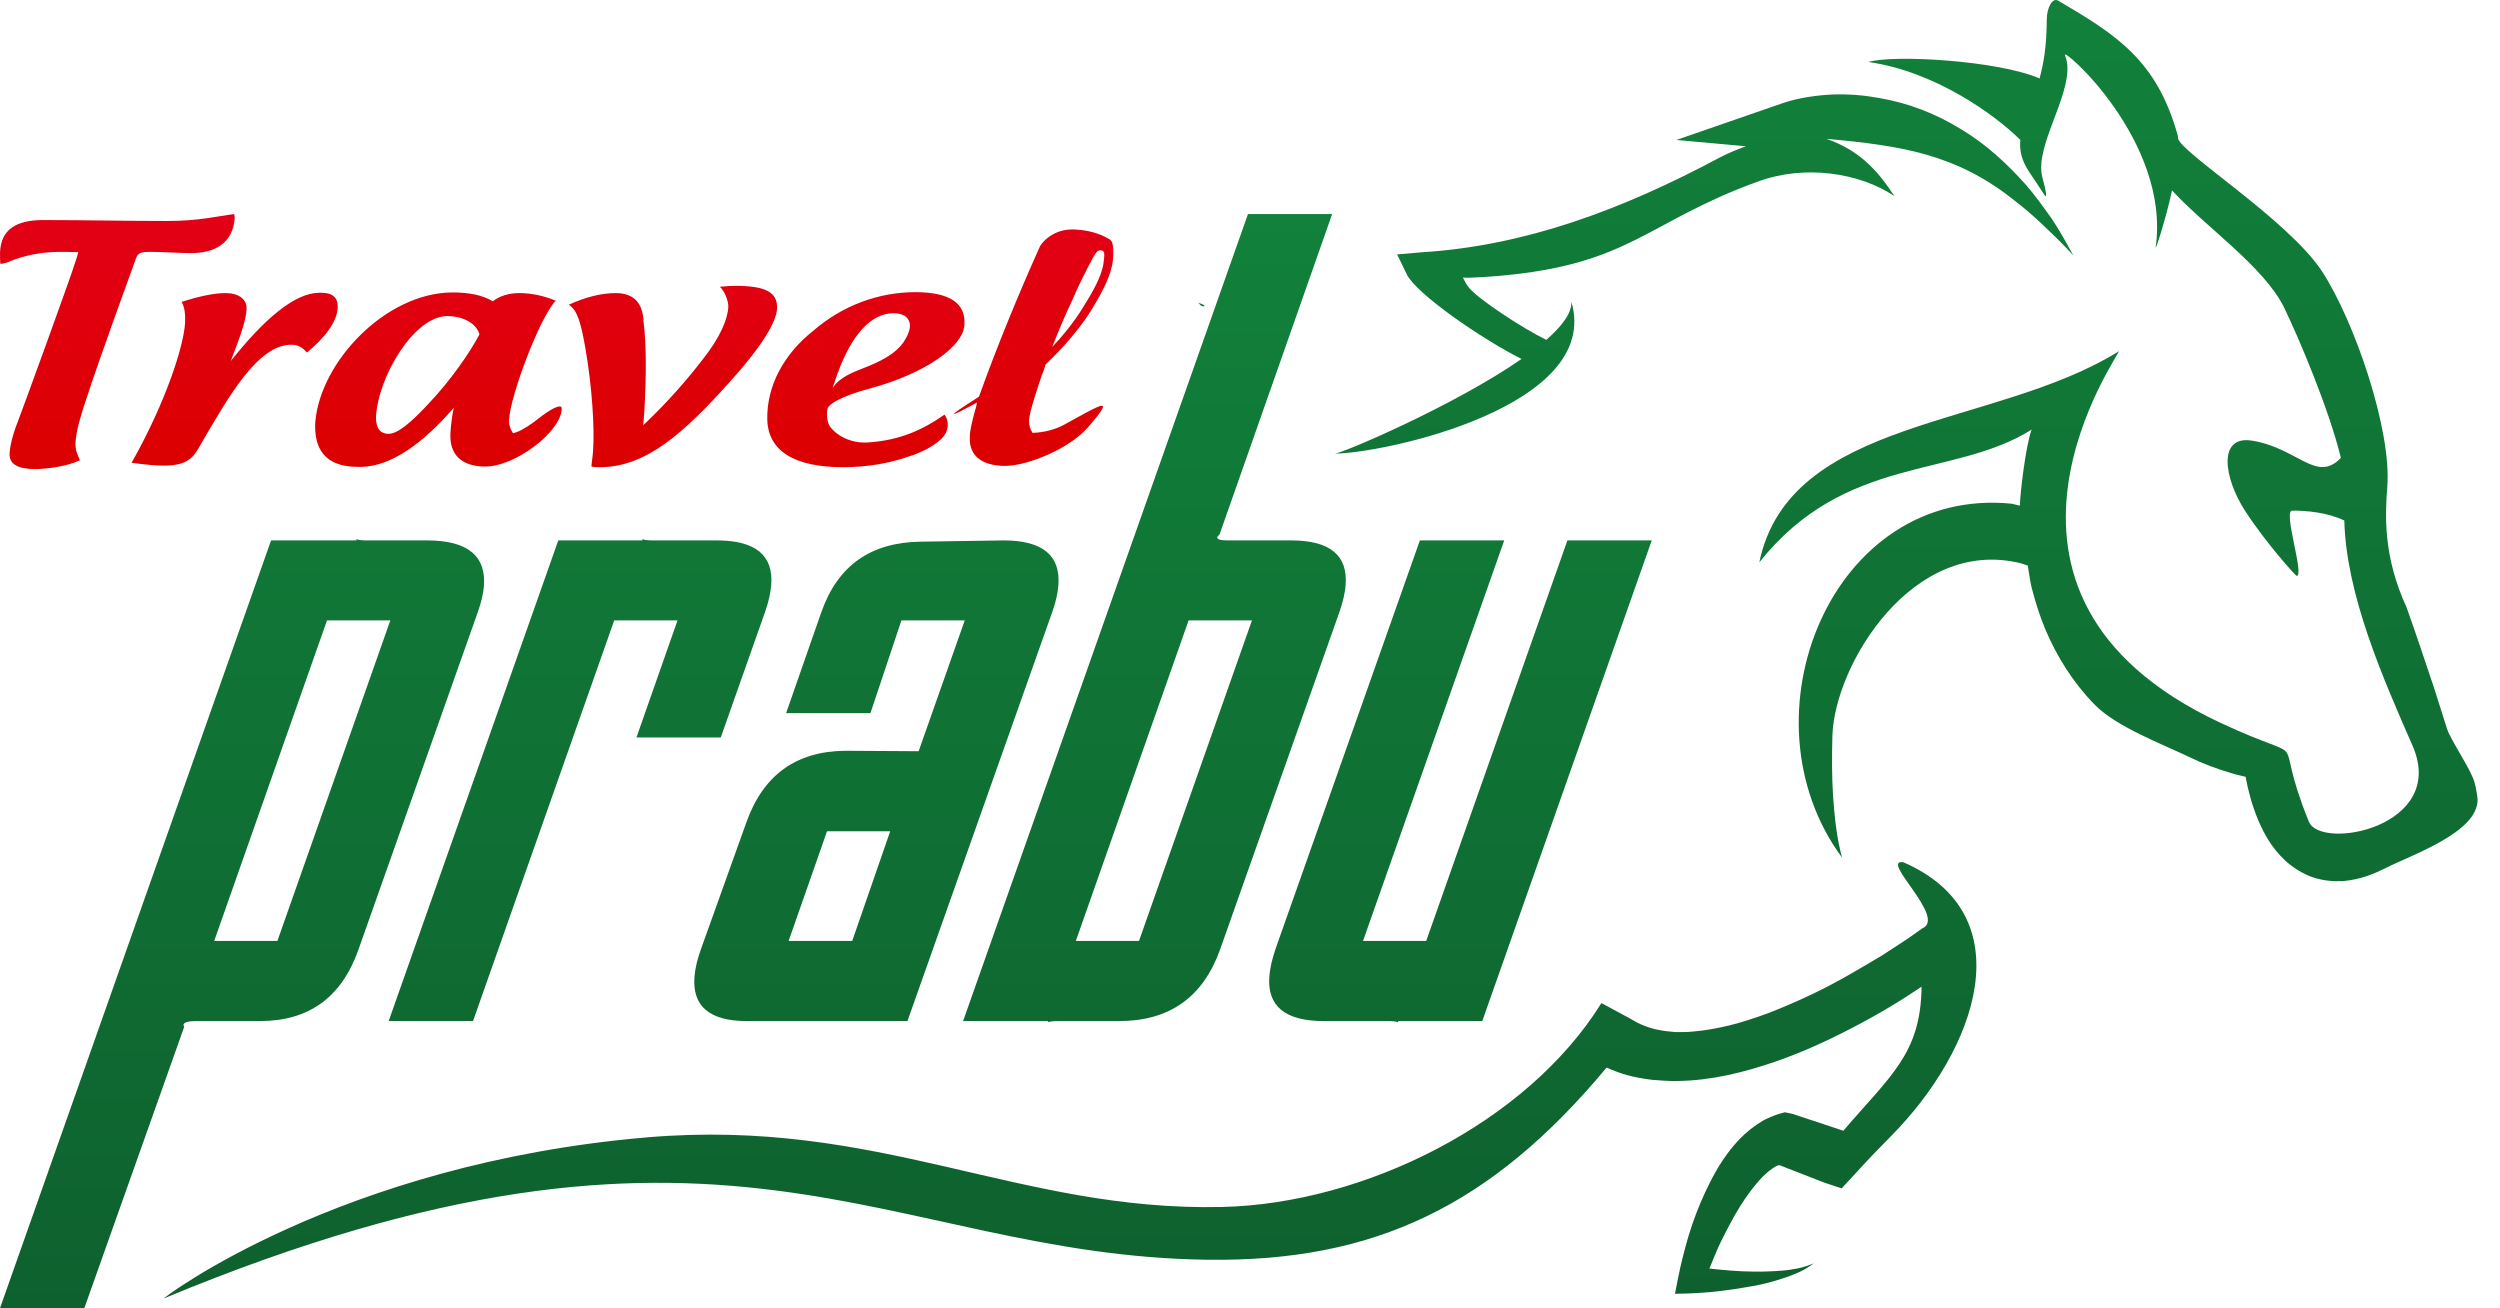 <svg width="86" height="45" viewBox="0 0 86 45" fill="none" xmlns="http://www.w3.org/2000/svg">
<g id="Layer1000">
<path id="path10" d="M11.249 21.342H13.427L9.543 32.367H7.369L11.249 21.342ZM48.844 18.59L43.874 32.654C43.761 32.996 43.69 33.298 43.667 33.57C43.579 34.605 44.203 35.125 45.535 35.125H47.728C47.921 35.125 48.039 35.14 48.086 35.164L48.104 35.125H50.99L56.82 18.59H53.919L49.062 32.367H46.888L51.745 18.59H48.844ZM42.93 7.364L33.13 35.125H36.061L36.043 35.164C36.114 35.14 36.229 35.125 36.398 35.125H38.497C40.229 35.125 41.389 34.303 41.974 32.654L46.076 21.055C46.195 20.713 46.265 20.411 46.288 20.139C46.376 19.104 45.752 18.59 44.415 18.59H42.227C41.984 18.59 41.868 18.555 41.874 18.485L41.876 18.471C41.887 18.451 41.914 18.421 41.952 18.387L45.826 7.364H42.93ZM40.888 21.342H43.067L39.182 32.367H37.009L40.888 21.342ZM31.66 18.634C29.96 18.66 28.817 19.444 28.25 21.07L27.042 24.532H29.943L31.009 21.342H33.187L31.601 25.842L29.062 25.827C27.377 25.847 26.248 26.669 25.674 28.293L24.115 32.645C23.991 32.991 23.915 33.303 23.891 33.585C23.804 34.61 24.404 35.125 25.691 35.125H31.216L36.197 21.055C36.314 20.723 36.384 20.426 36.407 20.154C36.496 19.109 35.867 18.59 34.525 18.59L31.66 18.634ZM28.45 28.595H30.623L29.317 32.367H27.129L28.45 28.595ZM19.205 18.59L13.37 35.125H16.272L21.129 21.342H23.307L21.894 25.368H24.795L26.317 21.055C26.437 20.714 26.505 20.411 26.529 20.139C26.617 19.104 25.992 18.59 24.655 18.59H22.467C22.274 18.59 22.157 18.575 22.11 18.545L22.091 18.59H19.205ZM12.587 18.59C12.424 18.59 12.316 18.575 12.274 18.545L12.256 18.59H9.325L0 45H2.901L6.335 35.328C6.318 35.288 6.311 35.259 6.313 35.239C6.349 35.16 6.496 35.125 6.758 35.125H8.946C10.63 35.125 11.759 34.303 12.335 32.654L16.437 21.055C16.554 20.723 16.623 20.436 16.645 20.184C16.735 19.119 16.083 18.59 14.691 18.59H12.587Z" fill="url(#paint0_linear_768_28874)"/>
<path id="path20" d="M2.692 8.674C2.673 8.772 2.64 8.858 2.606 8.967C2.434 9.54 0.762 14.121 0.614 14.501C0.418 14.999 0.342 15.367 0.33 15.605C0.312 15.963 0.616 16.136 1.199 16.136C1.555 16.136 2.271 16.06 2.752 15.832C2.65 15.605 2.585 15.475 2.598 15.226C2.619 14.825 2.773 14.316 2.941 13.807C3.497 12.118 4.307 9.92 4.689 8.858C4.754 8.696 4.884 8.663 5.14 8.663C5.496 8.663 6.22 8.707 6.576 8.707C7.415 8.707 8.003 8.349 8.073 7.526C8.077 7.461 8.065 7.407 8.053 7.364C7.452 7.44 6.86 7.602 5.736 7.602C4.355 7.602 2.933 7.57 1.482 7.57C0.542 7.57 0.041 7.905 0.002 8.663C-0.004 8.783 0.003 8.934 0.01 9.075C0.095 9.075 0.239 9.042 0.371 8.977C0.792 8.815 1.326 8.663 2.123 8.663C2.322 8.663 2.493 8.674 2.692 8.674ZM10.974 10.071C10.12 10.082 9.077 10.992 7.937 12.421C8.216 11.696 8.461 11.068 8.483 10.634C8.501 10.288 8.199 10.082 7.758 10.082C7.387 10.082 6.884 10.18 6.248 10.385C6.352 10.569 6.382 10.818 6.367 11.1C6.329 11.858 5.732 13.786 4.527 15.919C4.993 15.984 5.347 16.017 5.632 16.017C6.343 16.017 6.61 15.811 6.829 15.421C7.923 13.526 8.89 11.858 10.029 11.858C10.242 11.858 10.422 11.956 10.556 12.129C11.15 11.642 11.591 11.089 11.617 10.591C11.633 10.277 11.487 10.071 11.046 10.071C11.017 10.071 11.003 10.071 10.974 10.071ZM18.361 14.522C18.08 14.728 17.802 14.88 17.644 14.901C17.592 14.804 17.5 14.663 17.511 14.446C17.553 13.612 18.559 10.938 19.116 10.342C18.711 10.18 18.303 10.082 17.862 10.082C17.506 10.082 17.188 10.18 16.951 10.364C16.592 10.147 16.127 10.06 15.572 10.06C13.281 10.06 11.009 12.443 10.845 14.533C10.8 15.421 11.166 16.06 12.304 16.06H12.461C13.402 16.027 14.476 15.345 15.611 14.024C15.557 14.252 15.508 14.641 15.495 14.901C15.455 15.681 15.92 16.049 16.703 16.049C17.713 16.049 19.282 14.869 19.323 14.078C19.326 14.013 19.314 13.981 19.257 13.981C19.114 13.981 18.821 14.154 18.361 14.522ZM14.705 13.927C14.118 14.555 13.672 14.923 13.373 14.923C13.074 14.923 12.941 14.739 12.932 14.36C13.004 12.952 14.249 10.873 15.388 10.873C15.829 10.873 16.361 11.057 16.494 11.501C16.147 12.161 15.472 13.125 14.705 13.927ZM24.163 12.378C23.645 13.049 22.994 13.807 22.127 14.63C22.154 14.381 22.166 14.143 22.179 13.894C22.226 12.973 22.24 11.858 22.138 11.068C22.116 10.396 21.776 10.082 21.178 10.082C20.68 10.082 20.132 10.223 19.564 10.483C19.868 10.667 19.987 11.122 20.141 11.999C20.361 13.266 20.458 14.706 20.403 15.486C20.394 15.67 20.354 15.898 20.346 16.049C20.445 16.071 20.544 16.071 20.644 16.071C22.252 16.071 23.567 14.847 25.107 13.136C26.193 11.934 26.706 11.089 26.73 10.623C26.76 10.039 26.315 9.833 25.29 9.833C25.176 9.833 24.934 9.844 24.762 9.865C24.925 10.006 25.064 10.364 25.054 10.559C25.031 10.992 24.772 11.609 24.163 12.378ZM29.924 15.215C29.381 15.269 28.879 15.064 28.584 14.717C28.463 14.576 28.432 14.349 28.459 14.089C28.488 13.807 29.429 13.493 29.891 13.374C31.839 12.854 33.139 11.912 33.177 11.176C33.229 10.439 32.68 10.05 31.484 10.05C30.218 10.05 28.97 10.515 27.972 11.382C26.948 12.194 26.38 13.288 26.394 14.403C26.408 15.518 27.333 16.071 28.998 16.071C29.795 16.071 30.541 15.952 31.266 15.703C31.743 15.551 32.11 15.345 32.363 15.118C32.632 14.869 32.678 14.533 32.492 14.262C31.725 14.804 30.939 15.139 29.924 15.215ZM28.807 12.865C29.288 11.522 29.967 10.775 30.736 10.775C31.248 10.775 31.402 11.1 31.24 11.479C31.078 11.858 30.804 12.215 29.874 12.595C29.336 12.811 28.902 12.952 28.64 13.352C28.74 13.049 28.807 12.865 28.807 12.865ZM35.52 14.89C35.454 14.793 35.39 14.652 35.401 14.435C35.415 14.165 35.717 13.266 35.835 12.919C35.883 12.811 35.917 12.703 35.95 12.605L35.968 12.54C36.252 12.27 37.002 11.533 37.529 10.688C37.855 10.158 38.153 9.616 38.247 9.162C38.283 9.021 38.29 8.891 38.295 8.783C38.308 8.533 38.272 8.403 38.273 8.393C38.262 8.328 38.222 8.273 38.167 8.23C37.78 8.003 37.386 7.916 36.974 7.894C36.762 7.884 36.504 7.916 36.27 8.035C36.036 8.154 35.842 8.338 35.762 8.501C35.007 10.19 34.291 11.934 33.677 13.645C33.574 13.71 33.53 13.742 33.544 13.732C33.103 14.013 32.764 14.241 32.821 14.241C32.864 14.241 33.083 14.132 33.609 13.851C33.59 13.948 33.571 14.046 33.538 14.132C33.432 14.544 33.361 14.804 33.363 15.042C33.329 15.713 33.825 16.027 34.58 16.027C35.291 16.027 36.728 15.486 37.422 14.706C37.892 14.165 38.016 13.959 37.902 13.959C37.76 13.959 37.246 14.262 36.587 14.62C36.28 14.782 35.905 14.88 35.52 14.89ZM36.894 10.309C37.103 9.822 37.342 9.335 37.609 8.848C37.641 8.783 37.687 8.718 37.732 8.663C37.808 8.566 37.991 8.609 37.985 8.718C37.994 8.826 37.973 8.967 37.951 9.118C37.873 9.53 37.59 10.05 37.265 10.559C36.938 11.1 36.529 11.587 36.198 11.934C36.411 11.393 36.639 10.84 36.894 10.309Z" fill="url(#paint1_linear_768_28874)"/>
<path id="path30" d="M80.526 15.752C79.685 16.63 79.05 15.417 77.477 15.159C76.279 14.962 76.497 16.445 77.234 17.578C77.955 18.688 78.974 19.813 79.007 19.812C79.283 19.799 78.527 17.568 78.851 17.566C79.337 17.563 80.058 17.626 80.644 17.905C80.71 20.471 81.981 23.344 82.989 25.645C84.217 28.447 79.817 29.279 79.421 28.257C78.053 24.874 79.758 26.438 76.395 24.87C66.828 20.408 73.103 11.948 72.881 12.087C68.623 14.741 61.564 14.335 60.52 19.345C63.48 15.626 67.199 16.471 69.888 14.778C69.681 15.335 69.495 16.967 69.482 17.395C69.394 17.372 69.303 17.35 69.21 17.328C63.013 16.703 59.789 24.651 63.366 29.501C63.175 28.795 63.109 28.086 63.057 27.386C63.013 26.684 63.016 25.983 63.035 25.288C63.123 22.851 65.793 18.465 69.506 19.374C69.592 19.402 69.67 19.428 69.756 19.455C69.802 19.713 69.827 19.962 69.888 20.213C70.012 20.689 70.159 21.168 70.355 21.64C70.75 22.575 71.312 23.481 72.055 24.238C72.786 24.997 74.402 25.604 75.326 26.049C75.787 26.274 76.268 26.451 76.75 26.594C76.915 26.647 77.084 26.682 77.248 26.722C77.338 27.201 77.466 27.693 77.684 28.219C77.877 28.655 78.113 29.133 78.615 29.608C78.868 29.836 79.19 30.049 79.555 30.177C79.918 30.301 80.282 30.325 80.594 30.31C81.217 30.256 81.655 30.059 82.025 29.882C82.937 29.409 85.265 28.64 85.229 27.486C85.215 27.395 85.208 27.305 85.187 27.208C85.175 27.118 85.162 27.049 85.124 26.916C84.999 26.46 84.317 25.488 84.176 25.066L83.73 23.659C83.42 22.737 83.115 21.816 82.789 20.901C81.98 19.147 82.045 17.722 82.123 16.745C82.277 14.813 81.01 11.062 79.865 9.314C78.658 7.514 74.94 5.207 74.922 4.741C74.921 4.721 74.924 4.697 74.919 4.677C74.203 2.077 72.811 1.202 70.801 0.022C70.601 -0.095 70.411 0.273 70.409 0.662C70.405 1.618 70.293 2.217 70.16 2.699C68.755 2.084 65.141 1.87 64.272 2.132C66.554 2.455 68.614 3.936 69.497 4.811L69.5 4.813C69.464 5.166 69.537 5.522 69.82 5.94C69.963 6.152 70.153 6.435 70.359 6.752C70.407 6.765 70.394 6.599 70.258 6.104C70.218 5.958 70.209 5.798 70.222 5.628C70.311 4.473 71.433 2.842 71.035 1.901C70.884 1.545 74.674 4.843 74.155 8.51C74.144 8.647 74.514 7.495 74.718 6.55C75.897 7.829 77.836 9.142 78.555 10.541C79.102 11.671 80.131 14.115 80.526 15.752ZM45.916 15.604C47.632 15.591 55.119 13.981 54.055 10.378C54.076 10.76 53.739 11.213 53.193 11.691C52.415 11.318 50.752 10.233 50.499 9.852C50.429 9.76 50.38 9.654 50.324 9.549C50.382 9.551 50.447 9.553 50.507 9.555C50.843 9.545 51.188 9.523 51.526 9.494C56.12 9.1 56.622 7.632 60.511 6.231C62.085 5.664 63.967 5.938 65.165 6.744C64.553 5.801 63.923 5.161 62.832 4.776C65.402 5.009 67.281 5.302 69.248 6.858C69.62 7.144 69.975 7.446 70.315 7.776C70.655 8.098 71.002 8.433 71.321 8.787C71.086 8.358 70.852 7.929 70.576 7.518C70.293 7.122 70.006 6.717 69.688 6.353C69.038 5.627 68.313 4.951 67.457 4.444C66.617 3.923 65.666 3.544 64.634 3.369C64.118 3.275 63.584 3.231 63.033 3.251L62.827 3.263L62.801 3.265L62.684 3.275L62.658 3.277C62.505 3.292 62.352 3.313 62.197 3.337C61.902 3.389 61.66 3.432 61.293 3.559L57.666 4.815L60.061 5.031C59.732 5.149 59.431 5.277 59.159 5.419C55.797 7.216 52.464 8.458 48.902 8.679L48.061 8.751L48.392 9.434C48.702 10.093 50.956 11.654 52.341 12.348C50.013 13.966 46.116 15.618 45.916 15.604ZM41.216 10.421C41.26 10.444 41.281 10.495 41.331 10.52C41.499 10.59 41.464 10.468 41.216 10.421ZM65.477 29.662C64.633 29.537 66.984 31.577 66.129 31.934L65.966 32.05C65.791 32.178 65.574 32.329 65.37 32.458L64.74 32.868C64.314 33.123 63.88 33.38 63.451 33.622C62.583 34.111 61.694 34.516 60.81 34.858C60.373 35.019 59.932 35.164 59.495 35.273C59.062 35.377 58.636 35.453 58.223 35.487C58.02 35.508 57.824 35.502 57.628 35.503C57.438 35.483 57.243 35.47 57.067 35.431C56.881 35.397 56.707 35.344 56.545 35.277C56.381 35.22 56.227 35.127 56.08 35.041L55.173 34.552C55.174 34.548 55.175 34.546 55.177 34.544L55.171 34.55L55.089 34.506C52.519 38.638 46.92 41.411 42.031 41.52C35.011 41.677 30.233 38.445 22.26 39.125C11.647 40.03 5.561 44.694 5.628 44.669C24.89 36.662 30.386 43.187 41.536 43.335C47.282 43.412 51.306 41.483 55.267 36.725C55.496 36.825 55.727 36.917 55.967 36.982C56.25 37.063 56.538 37.108 56.828 37.146C57.117 37.168 57.411 37.193 57.704 37.186C58.868 37.172 59.993 36.89 61.061 36.524C62.127 36.157 63.141 35.673 64.119 35.145C64.612 34.878 65.087 34.6 65.556 34.301C65.741 34.182 65.921 34.062 66.101 33.942C66.082 36.255 65.007 37.025 63.412 38.897L61.657 38.316L61.4 38.262L61.207 38.315C61.018 38.375 60.839 38.45 60.67 38.537C60.508 38.631 60.355 38.735 60.214 38.847C59.94 39.064 59.715 39.309 59.524 39.55C59.142 40.04 58.879 40.538 58.653 41.026C58.426 41.515 58.242 42.004 58.09 42.501C57.946 42.997 57.821 43.475 57.722 43.981L57.619 44.507L58.073 44.495C58.821 44.469 59.538 44.382 60.271 44.245C60.644 44.182 61.003 44.087 61.368 43.963C61.546 43.91 61.726 43.832 61.906 43.755C62.08 43.672 62.245 43.572 62.393 43.459C62.223 43.53 62.05 43.587 61.876 43.627C61.696 43.66 61.523 43.694 61.343 43.706C60.997 43.736 60.647 43.748 60.304 43.743C59.799 43.739 59.301 43.692 58.803 43.639C58.924 43.349 59.038 43.057 59.172 42.769C59.385 42.343 59.599 41.916 59.847 41.517C60.091 41.126 60.365 40.754 60.644 40.472C60.789 40.33 60.933 40.212 61.069 40.134C61.123 40.1 61.158 40.1 61.207 40.079L62.767 40.686L63.352 40.88L63.899 40.289C64.259 39.889 64.667 39.475 65.041 39.093C68.025 36.082 69.628 31.471 65.477 29.662Z" fill="url(#paint2_linear_768_28874)"/>
</g>
<defs>
<linearGradient id="paint0_linear_768_28874" x1="0" y1="7.364" x2="0" y2="45" gradientUnits="userSpaceOnUse">
<stop stop-color="#11813B"/>
<stop offset="1" stop-color="#0E612E"/>
</linearGradient>
<linearGradient id="paint1_linear_768_28874" x1="0" y1="7.364" x2="0" y2="16.136" gradientUnits="userSpaceOnUse">
<stop stop-color="#E30016"/>
<stop offset="1" stop-color="#DB0000"/>
</linearGradient>
<linearGradient id="paint2_linear_768_28874" x1="5.628" y1="0" x2="5.628" y2="44.669" gradientUnits="userSpaceOnUse">
<stop stop-color="#11813B"/>
<stop offset="1" stop-color="#0E612E"/>
</linearGradient>
</defs>
</svg>
